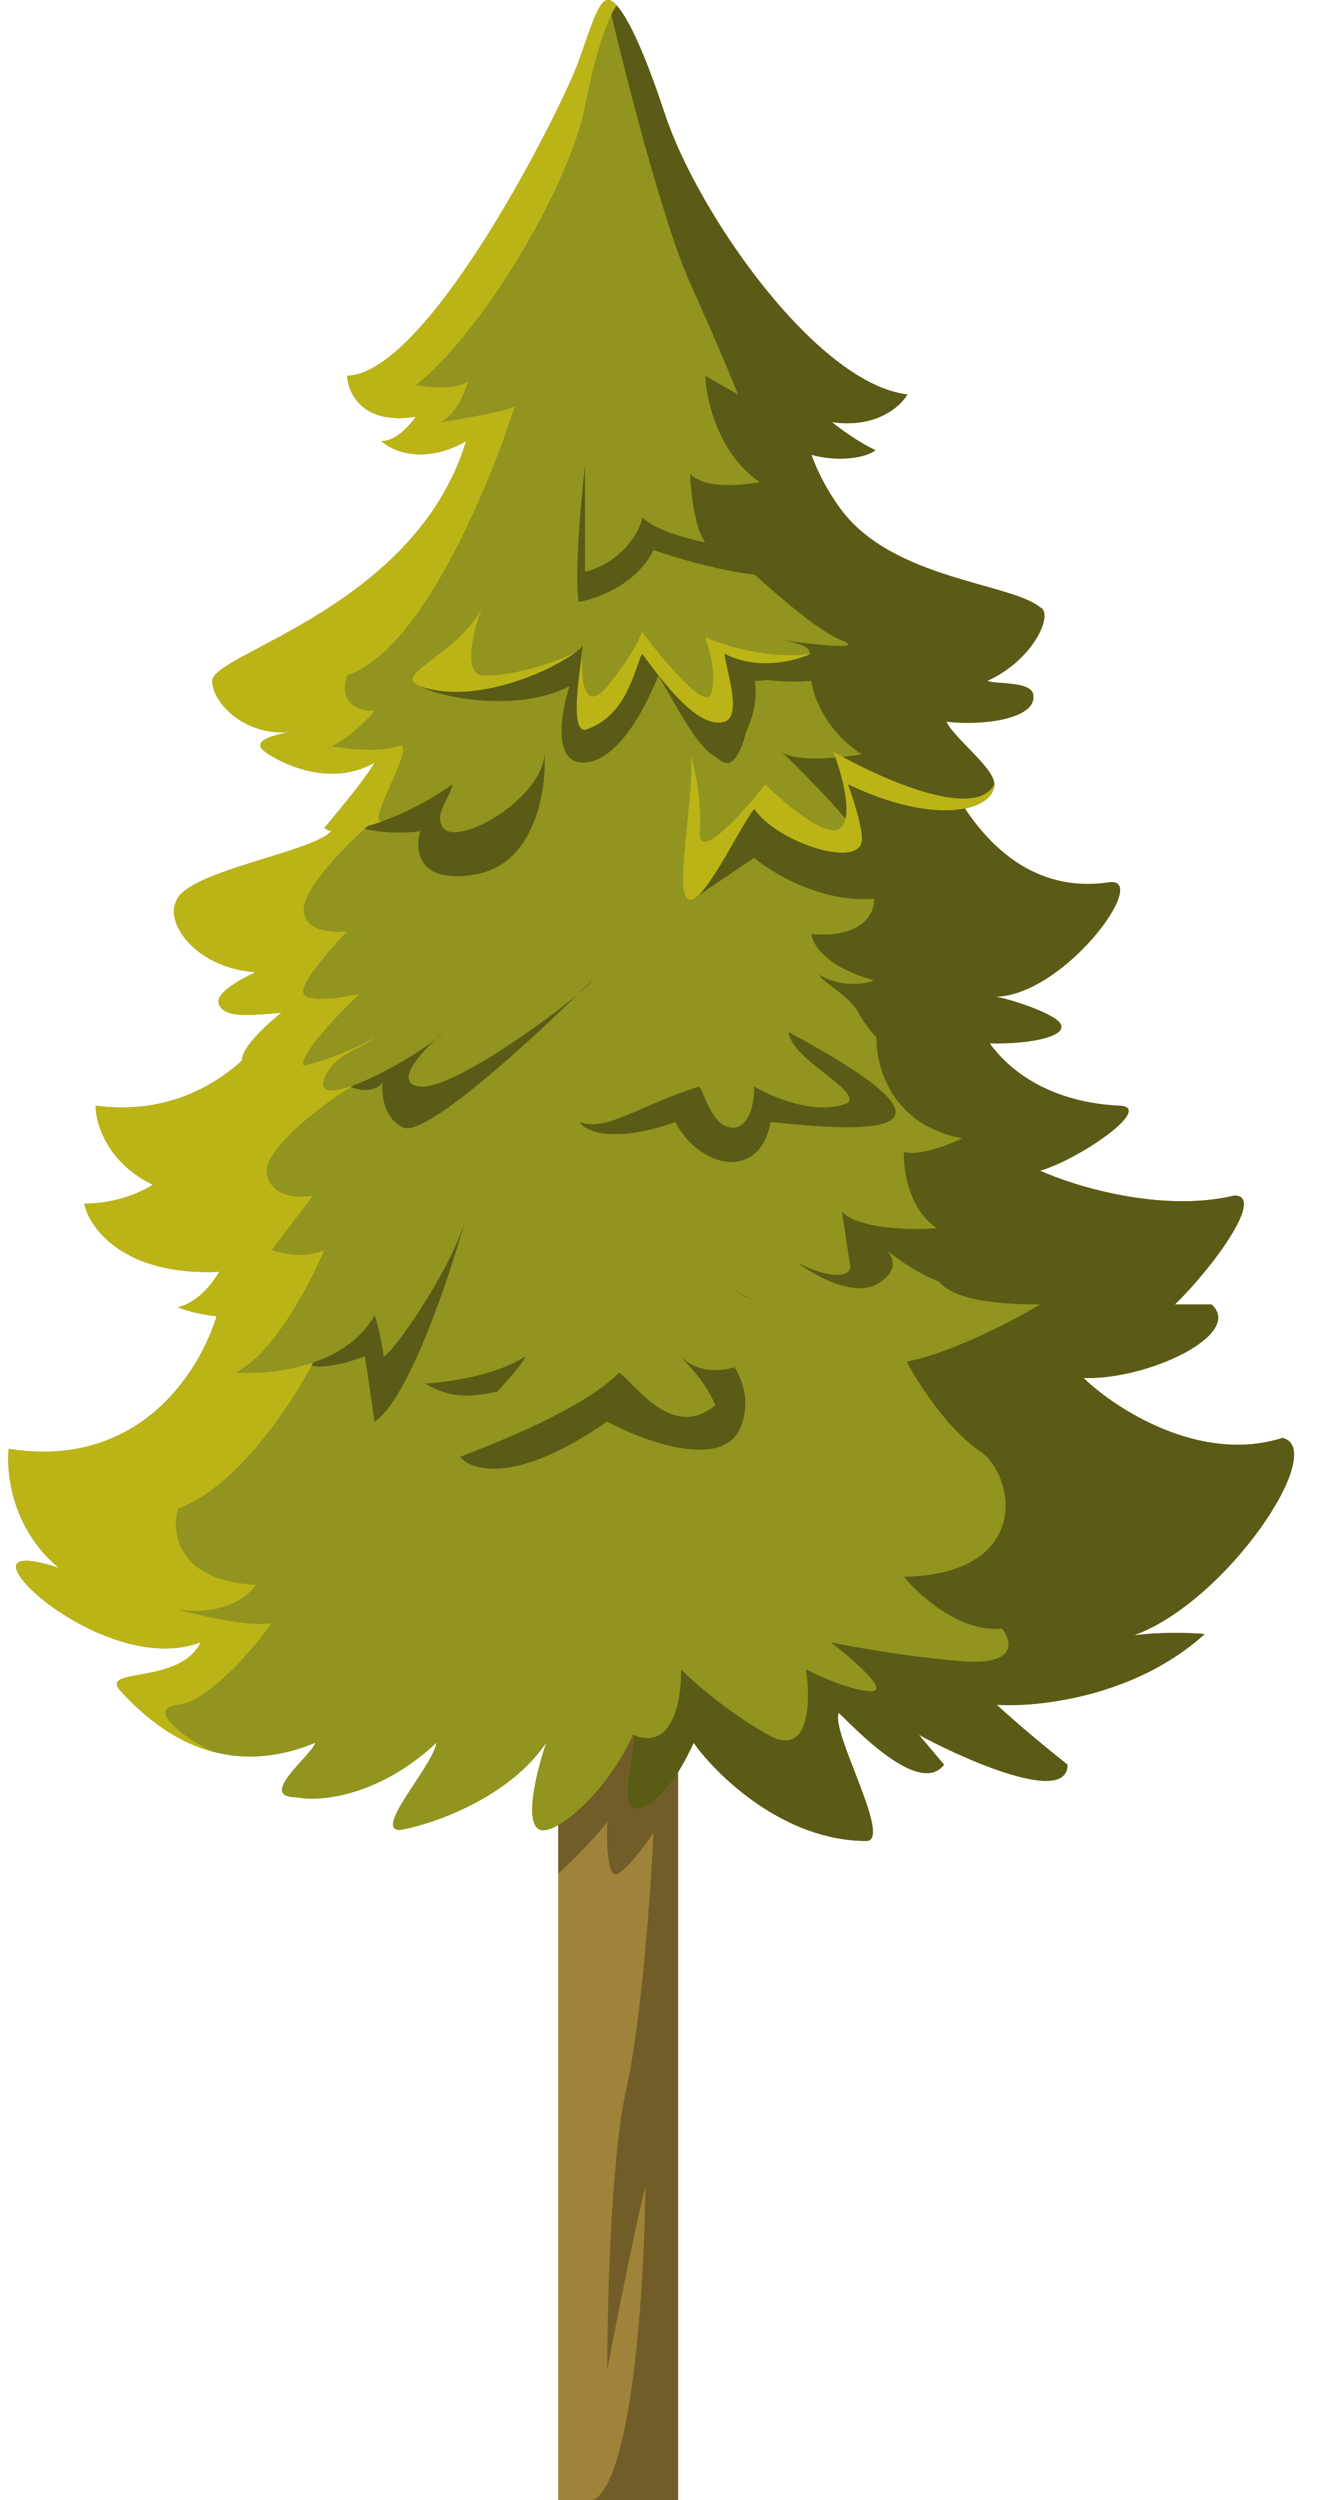 <?xml version="1.0" encoding="UTF-8"?>
<!DOCTYPE svg PUBLIC '-//W3C//DTD SVG 1.0//EN'
          'http://www.w3.org/TR/2001/REC-SVG-20010904/DTD/svg10.dtd'>
<svg fill="none" height="426.0" preserveAspectRatio="xMidYMid meet" style="fill: none;" version="1.0" viewBox="144.6 43.0 226.5 426.0" width="226.5" xmlns="http://www.w3.org/2000/svg" xmlns:xlink="http://www.w3.org/1999/xlink" zoomAndPan="magnify"
><g id="change1_1"
  ><path d="M239.74 320.503H260.158V469H239.74z" fill="#9F833A"
  /></g
  ><g id="change2_1"
  ><path d="M260.159 320.503H239.74V362.268C241.596 360.567 245.866 356.421 248.093 353.451C247.938 356.854 248.093 363.382 249.949 362.268C251.806 361.154 254.745 357.164 255.982 355.307C255.518 365.052 253.94 387.42 251.342 398.928C248.743 410.437 248.093 435.588 248.093 446.726C249.64 438.682 253.105 421.203 254.59 415.634C254.435 431.876 252.455 465.288 245.773 469H260.159V320.503Z" fill="#715D28"
  /></g
  ><g id="change3_1"
  ><path d="M243.13 53.673C245.469 47.176 246.639 43 248.197 43C249.755 43 252.874 47.176 257.941 62.49C263.528 79.376 283.758 108.378 299.254 110.218C298.085 112.252 293.876 116.042 286.393 114.928C287.772 116.065 290.848 118.315 293.798 119.709C292.499 120.853 287.874 121.869 282.885 120.497C284.132 123.904 285.85 127.003 287.899 129.778C296.734 141.74 316.771 142.307 321.86 146.484C324.196 147.412 321.002 155.301 312.896 159.013C314.065 159.632 320.29 159.013 320.691 161.333C321.412 165.51 312.116 166.716 305.88 165.974C307.309 168.913 314.065 173.863 314.065 176.647C314.065 178.459 312.304 180.097 309.036 180.763C312.972 186.636 320.678 195.269 333.552 193.353C340.889 192.261 325.966 212.771 314.127 212.843C315.487 212.877 323.07 215.194 324.978 217.02C327.481 219.414 320.489 221.002 313.268 220.779C315.712 224.219 322.075 230.666 335.111 231.405C341.83 231.405 328.561 240.581 321.86 242.484C327.706 245.133 342.517 249.689 354.989 246.719C360.392 246.719 350.95 259.391 344.831 265.281H351.091C356.68 270.386 340.178 278.182 329.265 277.81C334.723 283.07 349.145 292.475 363.176 288.02C371.065 289.876 353.745 315.913 337.843 321.665C342.327 321.071 347.35 321.212 349.925 321.431C338.077 332.197 321.356 333.961 314.477 333.497C318.181 336.936 323.733 341.479 326.54 343.706C326.54 351.131 306.403 341.54 301.206 338.601L305.493 343.706C301.206 349.275 289.903 337.054 287.565 334.889C286.008 337.859 296.817 356.699 292.242 356.699C278.211 356.699 266.785 345.562 262.826 339.993C260.502 344.924 257.837 349.275 254.046 351.131C249.02 352.523 253.137 341.54 252.487 338.601C248.434 347.511 241.131 354.189 237.677 354.843C232.778 355.771 236.767 342.468 237.677 339.993C231.441 349.275 218.392 353.915 212.733 354.843C208.183 354.843 218.32 344.015 218.969 339.993C208.991 349.275 198.961 350.048 195.194 349.275C188.229 349.275 197.662 342.159 198.312 339.993C181.163 347.047 169.972 336.352 165.18 331.176C161.314 327 175.235 330.248 178.824 322.824C167.288 327.278 151.46 316.791 148.034 311.686C144.608 306.582 154.66 310.191 154.66 310.191C147.066 303.948 145.602 294.792 146.082 289.876C167.962 293.396 178.487 277.165 181.511 267.298C178.375 266.947 176.054 266.25 174.924 265.745C178.354 265.003 181.03 261.414 181.939 259.712C165.726 260.455 159.853 252.288 158.944 248.111C164.556 248.111 169.078 245.946 170.637 244.863C162.842 241.15 160.893 234.344 160.893 231.405C171.832 232.876 180.125 228.868 185.829 223.738C185.728 220.926 192.552 215.577 192.552 215.577C187.282 215.979 183.124 216.556 181.939 214.235C180.755 211.915 188.175 208.667 188.175 208.667C177.886 207.924 172.915 200.314 174.534 196.823C175.699 191.497 197.938 188.29 201.037 184.627C200.448 184.54 199.868 184.072 199.868 184.072C199.868 184.072 206.753 176.028 208.442 172.935C201.271 177.114 192.982 173.439 189.734 171.078C186.486 168.718 194.411 167.71 194.411 167.71C186.315 168.622 180.77 162.726 180.77 159.013C180.77 154.373 215.458 146.484 224.032 118.176C216.861 122.26 211.431 119.878 209.612 118.176C212.106 118.176 214.549 115.392 215.458 114C206.416 115.485 203.895 109.978 203.765 107.039C217.796 106.575 240.41 61.231 243.13 53.673Z" fill="#91941E"
  /></g
  ><g id="change4_1"
  ><path d="M220.135 184.072C218.359 181.701 221.564 178.658 221.694 176.647C216.212 180.563 210.359 183.011 206.081 184.072C210.115 185.18 214.533 184.904 216.238 184.627C215.254 187.845 215.794 193.817 225.817 191.961C235.841 190.104 237.728 177.575 237.418 171.542C236.795 179.338 222.569 187.32 220.135 184.072Z" fill="#5A5B16"
  /></g
  ><g id="change4_2"
  ><path d="M312.896 159.013C321.003 155.3 324.196 147.412 321.86 146.484C316.771 142.307 296.734 141.74 287.899 129.778C287.899 132.068 278.86 133.102 275.396 133.139C277.147 133.681 279.958 135.33 279.647 139.059C279.276 143.514 263.715 139.368 255.98 136.738C253.011 142.678 246.228 145.091 243.208 145.555C242.494 140.729 243.638 128.076 244.3 122.353V140.451C251.315 138.595 254.043 132.562 254.043 131.17C257.473 134.511 268.204 136.274 273.141 136.738L268.074 126.993C275.869 132.821 284.539 131.278 287.899 129.778C296.734 141.74 316.771 142.307 321.86 146.484C324.196 147.412 321.003 155.3 312.896 159.013C314.065 159.632 320.29 159.013 320.691 161.333C321.412 165.51 312.116 166.716 305.88 165.974C307.309 168.913 314.065 173.863 314.065 176.647C314.065 178.459 312.304 180.097 309.037 180.763C312.972 186.636 320.678 195.269 333.553 193.353C340.889 192.261 325.966 212.771 314.127 212.843C315.487 212.877 323.07 215.194 324.978 217.019C327.481 219.414 320.489 221.002 313.268 220.779C315.712 224.218 322.075 230.666 335.112 231.405C341.83 231.405 328.561 240.581 321.86 242.484C319.936 243.031 317.85 243.255 315.624 243.006C316.403 243.075 321.47 249.967 322.64 254.144C321.86 258.784 316.715 252.751 308.608 249.039C308.608 249.967 309.31 252.751 312.116 256.464C312.116 266.52 301.868 260.894 295.73 256.075C296.966 257.406 297.609 259.493 294.497 261.568C290.413 264.291 283.495 260.434 280.546 258.165C285.227 260.668 289.511 260.957 289.511 258.784L288.099 249.526C294.503 255.061 312.116 261.568 312.116 256.464C309.31 252.751 308.608 249.967 308.608 249.039C316.715 252.751 321.86 258.784 322.64 254.144C321.47 249.967 316.403 243.075 315.624 243.006C317.85 243.255 319.936 243.031 321.86 242.484C328.561 240.581 341.83 231.405 335.112 231.405C322.075 230.666 315.712 224.218 313.268 220.779C320.489 221.002 327.481 219.414 324.978 217.019C323.07 215.194 315.487 212.877 314.127 212.843C314.107 212.843 314.086 212.843 314.065 212.843C314.084 212.842 314.105 212.842 314.127 212.843C325.966 212.771 340.889 192.261 333.553 193.353C320.678 195.269 312.972 186.636 309.037 180.763C312.304 180.097 314.065 178.459 314.065 176.647C314.065 173.863 307.309 168.913 305.88 165.974C312.116 166.716 321.412 165.51 320.691 161.333C320.29 159.013 314.065 159.632 312.896 159.013Z" fill="#5A5B16"
  /></g
  ><g id="change4_3"
  ><path d="M268.074 154.372C273.687 157.342 280.287 155.61 282.885 154.372C282.134 158.085 276.076 159.013 273.141 159.013C272.835 163.189 271.573 171.821 268.974 172.934C266.375 174.048 259.79 163.499 256.823 158.085C255.344 161.797 250.412 172.934 243.928 172.934C238.741 172.934 240.251 164.272 241.655 159.941C233.315 164.3 220.254 162.121 216.238 159.941C226.281 163.479 241.182 156.229 243.928 152.98C243.795 154.47 243.461 156.726 243.208 159.013C242.751 163.14 242.559 167.366 244.3 167.366C251.705 165.045 252.874 156.229 254.043 154.372C254.873 155.525 255.814 156.805 256.823 158.085C260.363 162.576 264.738 167.057 268.074 165.974C271.294 164.928 268.074 156.229 268.074 154.372Z" fill="#5A5B16"
  /></g
  ><g id="change4_4"
  ><path d="M208.443 267.137C208.702 267.756 209.378 270.014 210.002 274.098C211.148 274.098 221.286 259.824 223.886 250.956C223.936 250.778 223.985 250.603 224.033 250.431C223.987 250.604 223.938 250.779 223.886 250.956C221.003 261.199 214.12 281.586 208.443 285.235L206.791 274.098C204.471 275.015 199.273 276.574 197.046 275.473C201.576 274.081 205.979 271.537 208.443 267.137Z" fill="#5A5B16"
  /></g
  ><g id="change4_5"
  ><path d="M263.787 228.157C254.433 230.941 247.628 236.064 243.52 234.189C243.52 235.118 248.047 238.366 259.693 234.189C263.787 242.078 274.079 244.399 275.935 234.189C292.049 235.891 312.985 237.067 278.987 218.876C279.611 223.702 291.248 228.621 289.121 230.941C283.82 233.168 276.259 230.013 273.141 228.157C273.141 233.354 271.062 234.963 270.023 235.118C266.19 235.688 264.826 229.704 263.787 228.157Z" fill="#5A5B16"
  /></g
  ><g id="change4_6"
  ><path d="M245.469 210.059C245.327 210.396 244.475 211.23 243.138 212.365C233.426 221.868 216.858 236.827 213.288 235.118C209.846 233.469 209.636 229.246 209.803 227.436C209.14 228.538 206.899 229.321 204.229 228.157C208.778 226.617 215.538 222.722 218.758 220.139C219.555 219.374 220.135 218.876 220.135 218.876C219.818 219.238 219.347 219.667 218.758 220.139C216.232 222.567 211.525 227.689 216.238 228.157C221.308 228.66 237.126 217.468 243.138 212.365C243.97 211.551 244.751 210.778 245.469 210.059Z" fill="#5A5B16"
  /></g
  ><g id="change4_7"
  ><path d="M217.017 278.738C220.655 278.584 229.177 277.439 234.166 274.098C233.681 275.367 231.606 277.627 229.344 280.131C225.543 284.337 221.216 289.231 223.033 291.268C223.388 290.944 242.741 284.307 250.146 276.882C253.004 279.048 259.229 288.484 266.515 282.451C264.57 277.81 261.293 275.212 260.669 274.098C262.012 275.697 265.15 277.307 269.787 275.988C272.777 275.137 276.39 273.069 280.546 268.993C280.546 266.49 276.147 265.64 272.703 264.32C271.608 263.991 270.675 263.564 270.023 262.961C270.738 263.493 271.678 263.927 272.703 264.32C276.147 265.64 280.546 266.49 280.546 268.993C276.39 273.069 272.777 275.137 269.787 275.988C271.479 278.786 272.372 282.308 270.83 286.163C267.86 293.588 254.404 288.638 248.047 285.235C247.611 285.545 247.162 285.855 246.699 286.163C232.221 295.816 224.889 293.588 223.033 291.268C221.216 289.231 225.543 284.337 229.344 280.131C223.125 281.523 220.248 280.595 217.017 278.738Z" fill="#5A5B16"
  /></g
  ><g id="change4_8"
  ><path d="M248.197 43C249.755 43 252.874 47.176 257.941 62.49C263.528 79.376 283.758 108.378 299.255 110.218C298.085 112.252 293.876 116.042 286.393 114.928C287.772 116.065 290.848 118.315 293.798 119.709C292.499 120.853 287.874 121.869 282.885 120.497C284.133 123.904 285.85 127.003 287.899 129.778C296.734 141.74 316.772 142.307 321.86 146.484C324.196 147.412 321.003 155.301 312.896 159.013C314.065 159.632 320.29 159.013 320.691 161.333C321.412 165.51 312.116 166.716 305.88 165.974C307.309 168.913 314.065 173.863 314.065 176.647C314.065 178.459 312.304 180.097 309.037 180.763C312.972 186.636 320.678 195.269 333.553 193.353C340.889 192.261 325.966 212.771 314.128 212.843C315.487 212.877 323.07 215.194 324.978 217.02C327.481 219.414 320.489 221.002 313.269 220.779C315.713 224.219 322.075 230.666 335.112 231.405C341.83 231.405 328.561 240.581 321.86 242.484C327.706 245.133 342.517 249.689 354.989 246.719C360.392 246.719 350.951 259.391 344.832 265.281H351.092C356.68 270.386 340.178 278.182 329.265 277.81C334.723 283.07 349.146 292.475 363.177 288.02C371.066 289.876 353.745 315.913 337.843 321.665C342.327 321.071 347.35 321.212 349.925 321.431C338.077 332.197 321.357 333.961 314.478 333.497C318.181 336.936 323.733 341.479 326.54 343.706C326.54 351.131 306.403 341.54 301.206 338.601L305.494 343.706C301.206 349.275 289.904 337.054 287.565 334.889C286.008 337.859 296.817 356.699 292.242 356.699C278.211 356.699 266.785 345.562 262.826 339.993C260.502 344.924 257.837 349.275 254.047 351.131C249.02 352.523 253.137 341.54 252.488 338.601C259.345 341.571 260.799 332.414 260.669 327.464C262.618 329.475 268.307 334.518 275.471 338.601C282.635 342.685 282.787 332.878 281.968 327.464C284.352 328.702 289.918 331.176 293.105 331.176C296.292 331.176 289.792 325.608 286.144 322.824C289.702 323.597 299.176 325.329 308.609 326.072C318.042 326.814 317.053 322.669 315.379 320.503C308.326 321.246 301.303 314.935 298.673 311.686C320.484 311.222 317.7 294.516 311.667 290.34C305.634 286.163 300.53 277.81 299.138 275.026C306.839 273.541 317.495 267.911 321.86 265.281C302.762 265.281 304.242 260.176 301.922 256.791C297.196 255.193 291.933 252.568 288.746 250.059C288.509 249.893 288.292 249.715 288.099 249.526C288.304 249.703 288.52 249.881 288.746 250.059C292.265 252.525 300.392 252.592 304.242 252.288C299.416 248.946 298.519 242.233 298.673 239.294C301.272 240.037 306.38 238.057 308.609 236.974C296.51 234.746 293.833 224.599 294.008 219.804C292.81 218.584 291.682 217.057 290.68 215.163C288.935 212.379 284.288 210.059 284.288 209.131C288 211.358 292.022 210.678 293.569 210.059C285.402 207.831 283.043 203.871 282.885 202.17C291.786 202.912 293.717 198.458 293.569 196.137C284.659 196.88 276.238 191.806 273.141 189.176C271.061 190.559 266.092 193.923 263.392 195.755C263.196 195.918 263.008 196.047 262.829 196.137C263.003 196.019 263.191 195.891 263.392 195.755C266.3 193.343 270.995 183.491 273.141 180.824C276.883 186.392 290.68 191.033 291.46 186.392C290.515 183.793 281.954 175.1 277.791 171.078C280.019 172.935 287.832 172.161 291.46 171.542C285.224 167.459 283.145 161.488 282.885 159.013C278.874 159.384 274.718 158.858 273.141 158.549C273.918 162.261 272.796 167.72 268.974 171.542C265.429 175.088 259.901 163.03 256.591 157.789C256.057 157.105 255.544 156.424 255.057 155.765C255.482 156.139 256.001 156.856 256.591 157.789C260.17 162.376 264.665 167.081 268.075 165.974C271.294 164.928 268.075 156.229 268.075 154.373C273.368 157.174 279.54 155.792 282.405 154.587C283.497 153.274 279.784 152.35 277.791 152.052C283.127 152.826 292.618 153.909 287.899 152.052C283.18 150.196 272.717 140.62 268.075 136.063C267.017 135.886 265.91 135.679 264.798 135.44C262.941 132.916 262.311 126.592 262.228 123.745C264.628 126.344 271.128 125.756 274.079 125.137C267.034 120.423 264.956 111.108 264.798 107.039L270.366 110.218C269.602 108.23 266.905 101.656 262.228 91.261C257.551 80.867 250.926 54.756 248.197 43Z" fill="#5A5B16"
  /></g
  ><g id="change5_1"
  ><path d="M243.13 53.673C245.469 47.176 246.639 43 248.197 43C248.594 43 249.092 43.271 249.698 43.928C248.8 45.011 246.463 49.961 244.299 61.098C241.752 74.211 227.359 99.139 215.458 108.642C217.673 109.036 222.569 109.452 224.425 107.967C224.032 108.642 223.033 113.072 219.784 114.928C223.806 114.309 231.942 112.886 232.314 112.144C232.778 111.216 219.766 152.516 203.765 158.085C202.986 160.096 202.83 164.118 208.442 164.118C207.15 165.664 203.859 169.037 201.037 170.15C203.519 170.614 209.257 171.264 212.359 170.15C216.237 168.758 206.864 183.309 209.612 182.994C208.794 183.287 208.005 183.541 207.255 183.757C203.623 186.956 196.36 194.281 196.36 197.993C196.36 201.706 201.297 202.015 203.765 201.706C200.914 204.645 195.44 210.894 196.36 212.379C197.28 213.864 203.078 212.998 205.863 212.379C202.312 215.734 195.44 222.875 196.36 224.604C201.318 223.398 206.025 221.194 208.442 219.804C205.974 221.815 201.339 222.71 199.868 226.765C198.935 229.335 201.403 229.218 204.929 227.908C204.149 228.209 189.269 237.916 190.085 243.007C190.74 247.09 195.617 247.183 197.974 246.719L190.904 256C192.593 256.619 196.75 257.485 199.868 256C197.544 261.573 191.432 273.277 185.174 276.63C185.006 276.73 184.838 276.815 184.668 276.882C187.824 277.133 193.049 276.869 197.974 275.171C194.518 281.929 185.069 296.373 174.924 300.085C173.755 304.107 174.768 312.336 188.175 313.078C186.916 315.064 182.612 318.38 174.924 317.276C178.822 318.352 187.475 320.318 190.904 319.575C187.793 323.958 180.243 332.878 174.924 333.497C168.533 334.24 178.388 340.777 181.586 341.675C181.703 341.703 181.821 341.73 181.939 341.756C181.833 341.739 181.715 341.712 181.586 341.675C173.683 339.816 168.179 334.415 165.18 331.176C161.314 327 175.235 330.248 178.824 322.824C167.288 327.278 151.46 316.791 148.034 311.686C144.608 306.582 154.66 310.191 154.66 310.191C147.066 303.948 145.602 294.792 146.082 289.876C167.962 293.396 178.487 277.165 181.511 267.298C178.375 266.946 176.054 266.25 174.924 265.745C178.354 265.003 181.03 261.414 181.939 259.712C165.726 260.455 159.853 252.288 158.944 248.111C164.556 248.111 169.078 245.946 170.637 244.863C162.842 241.15 160.893 234.344 160.893 231.405C171.832 232.876 180.125 228.868 185.829 223.738C185.728 220.926 192.552 215.576 192.552 215.576C187.282 215.979 183.124 216.556 181.939 214.235C180.755 211.915 188.175 208.667 188.175 208.667C177.886 207.924 172.915 200.314 174.534 196.823C175.699 191.497 197.938 188.29 201.037 184.627C200.448 184.539 199.868 184.072 199.868 184.072C199.868 184.072 206.753 176.028 208.442 172.935C201.271 177.114 192.982 173.439 189.734 171.078C186.486 168.718 194.411 167.71 194.411 167.71C186.315 168.622 180.77 162.725 180.77 159.013C180.77 154.373 215.458 146.484 224.032 118.176C216.861 122.26 211.431 119.878 209.612 118.176C212.106 118.176 214.549 115.392 215.458 114C206.416 115.485 203.895 109.978 203.765 107.039C217.796 106.575 240.41 61.231 243.13 53.673Z" fill="#BBB417"
  /></g
  ><g id="change5_2"
  ><path d="M291.459 186.392C291.771 184.536 290.03 179.122 289.121 176.647C297.946 180.85 304.773 181.633 309.036 180.763C312.304 180.097 314.065 178.459 314.065 176.647C310.786 182.958 294.394 175.564 286.608 171.078C287.965 174.553 290.124 182.015 287.899 184.072C285.675 186.129 278.377 179.979 275.007 176.647C271.139 181.597 263.498 190.123 263.869 184.627C264.241 179.131 262.93 173.614 262.228 171.542C263.163 174.884 260.509 190.569 261.059 194.281C262.228 202.17 270.153 184.536 273.141 180.824C276.883 186.392 290.68 191.033 291.459 186.392Z" fill="#BBB417"
  /></g
  ><g id="change5_3"
  ><path d="M282.885 154.373C280.286 155.61 273.687 157.342 268.074 154.373C268.074 156.229 271.294 164.928 268.074 165.974C263.787 167.366 257.785 159.57 254.043 154.373C252.874 156.229 251.705 165.046 244.299 167.366C241.73 167.366 243.372 158.153 243.861 153.649C243.881 153.407 243.904 153.182 243.928 152.98C243.764 153.255 243.457 153.543 243.035 153.837C238.809 157.328 225.471 163.193 216.237 159.941C210.967 158.085 223.033 154.373 226.745 146.484C225.353 150.196 223.404 157.714 226.745 158.085C230.427 158.494 239.897 156.019 243.035 153.837C243.406 153.531 243.706 153.242 243.928 152.98C243.909 153.189 243.887 153.413 243.861 153.649C243.552 157.323 243.739 165.164 248.092 159.941C251.804 155.486 253.606 151.898 254.043 150.66C257.473 155.301 264.612 163.932 265.725 161.333C266.839 158.735 265.571 153.754 264.797 151.588C267.968 152.98 276.025 155.486 282.885 154.373Z" fill="#BBB417"
  /></g
></svg
>
